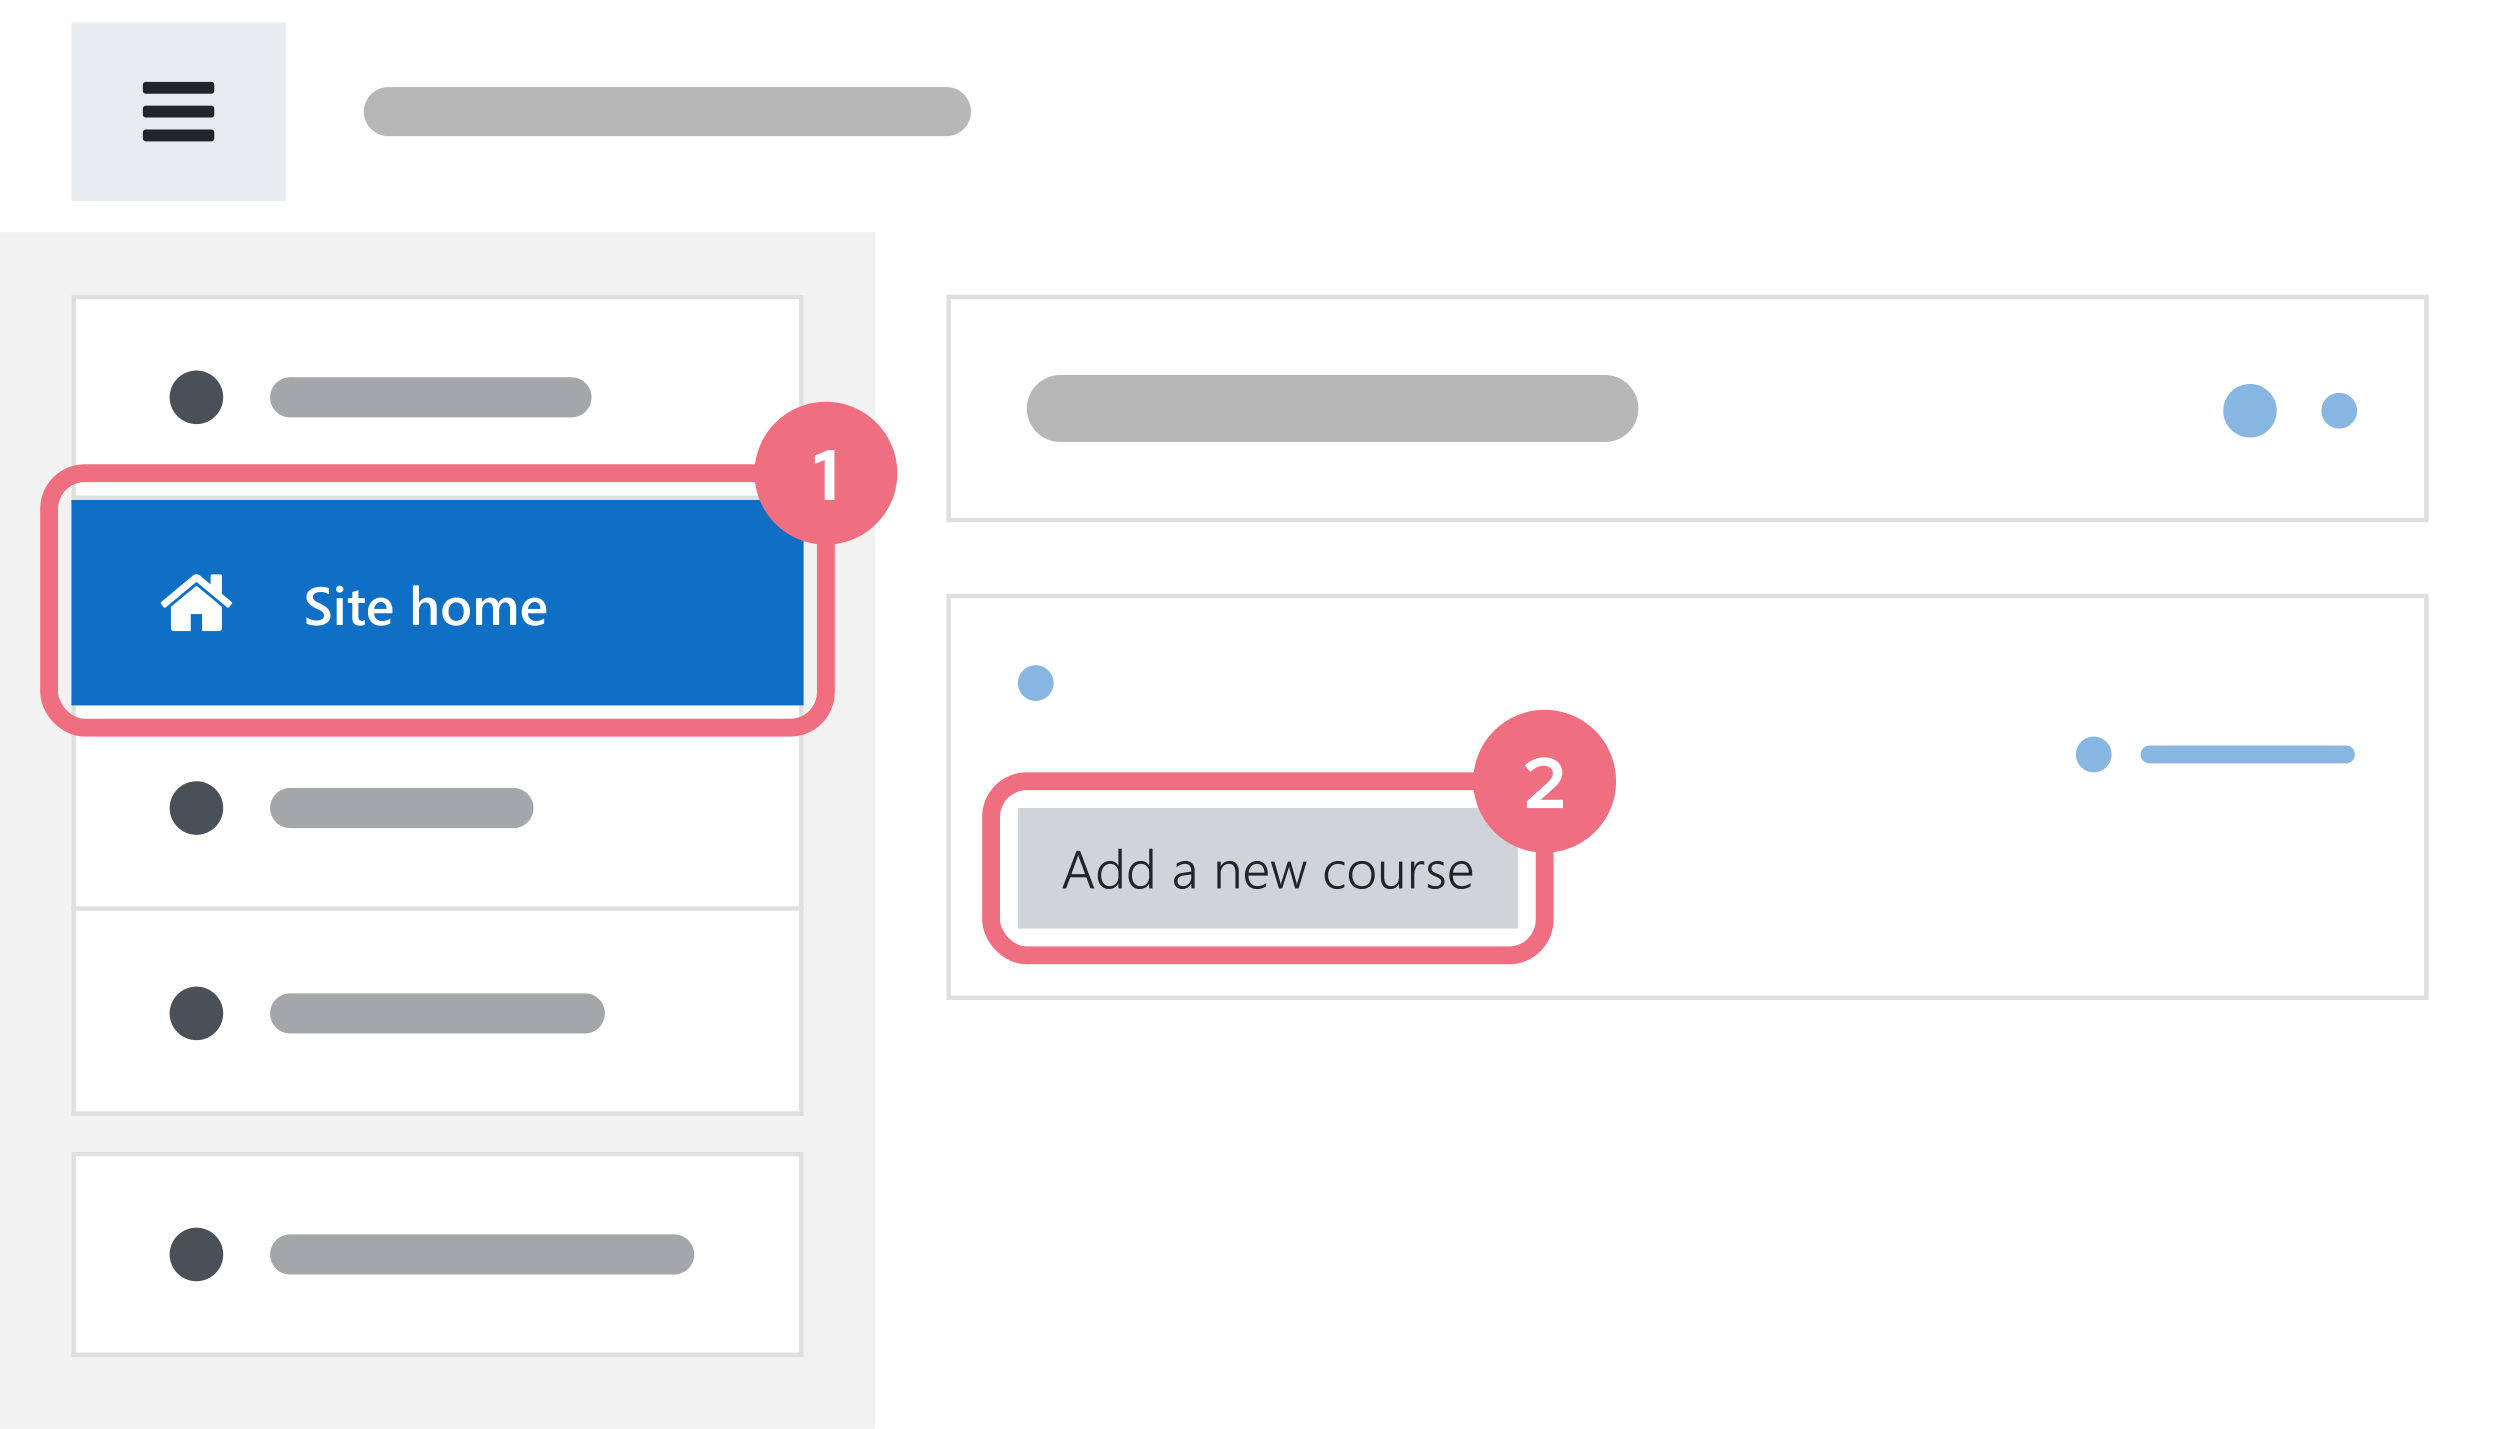 <svg xmlns="http://www.w3.org/2000/svg" xmlns:xlink="http://www.w3.org/1999/xlink" width="560" height="320" viewBox="0 0 560 320"><defs><filter id="a" x="-6" y="-4" width="572" height="62" filterUnits="userSpaceOnUse"><feOffset dy="2" input="SourceAlpha"/><feGaussianBlur stdDeviation="2" result="b"/><feFlood flood-opacity="0.078"/><feComposite operator="in" in2="b"/><feComposite in="SourceGraphic"/></filter><clipPath id="d"><rect width="560" height="320"/></clipPath></defs><g id="c" clip-path="url(#d)"><rect width="560" height="320" fill="#fff"/><rect width="196" height="270" transform="translate(0 50)" fill="#f2f2f2"/><g transform="translate(0 50)"><g transform="translate(16 208)" fill="#fff" stroke="#dfdfdf" stroke-width="1"><rect width="164" height="46" stroke="none"/><rect x="0.5" y="0.5" width="163" height="45" fill="none"/></g><g transform="translate(16 16)" fill="#fff" stroke="#dfdfdf" stroke-width="1"><rect width="164" height="184" stroke="none"/><rect x="0.5" y="0.5" width="163" height="183" fill="none"/></g><g transform="translate(16 16)"><rect width="164" height="1" transform="translate(0 45)" fill="#dfdfdf"/><rect width="164" height="46" fill="none"/><line x2="63" transform="translate(49 23)" fill="none" stroke="rgba(73,80,87,0.5)" stroke-linecap="round" stroke-width="9"/><g transform="translate(16 11)"><rect width="24" height="24" fill="none"/><circle cx="6" cy="6" r="6" transform="translate(6 6)" fill="#495057"/></g></g><g transform="translate(16 62)"><rect width="164" height="1" transform="translate(0 45)" fill="#dfdfdf"/><rect width="164" height="46" fill="#0f6fc5"/><path d="M.65-.334V-1.77a2.217,2.217,0,0,0,.46.316,3.554,3.554,0,0,0,.565.237,4.456,4.456,0,0,0,.6.149,3.186,3.186,0,0,0,.551.053,2.351,2.351,0,0,0,1.31-.293.964.964,0,0,0,.431-.85.927.927,0,0,0-.144-.519,1.506,1.506,0,0,0-.4-.4,4.217,4.217,0,0,0-.606-.349q-.349-.167-.747-.349-.428-.229-.8-.463a3.43,3.43,0,0,1-.642-.519A2.17,2.17,0,0,1,.8-5.4a2.09,2.09,0,0,1-.155-.838A1.934,1.934,0,0,1,.911-7.263a2.252,2.252,0,0,1,.7-.721,3.223,3.223,0,0,1,.993-.422,4.716,4.716,0,0,1,1.137-.138,4.588,4.588,0,0,1,1.922.3v1.377a3.07,3.07,0,0,0-1.84-.516,3.3,3.3,0,0,0-.618.059,1.838,1.838,0,0,0-.551.193,1.192,1.192,0,0,0-.4.346.847.847,0,0,0-.152.51.964.964,0,0,0,.117.486,1.255,1.255,0,0,0,.343.375,3.5,3.5,0,0,0,.551.331q.325.161.753.349.439.229.829.48a3.908,3.908,0,0,1,.686.557,2.446,2.446,0,0,1,.469.677,1.987,1.987,0,0,1,.173.847A2.1,2.1,0,0,1,5.771-1.1a2.078,2.078,0,0,1-.694.715,3.093,3.093,0,0,1-1,.4,5.666,5.666,0,0,1-1.2.123A5.115,5.115,0,0,1,2.353.108Q2.045.076,1.723.015a5.794,5.794,0,0,1-.609-.149A1.929,1.929,0,0,1,.65-.334ZM8.1-7.26a.817.817,0,0,1-.571-.217.713.713,0,0,1-.237-.551.732.732,0,0,1,.237-.557A.805.805,0,0,1,8.1-8.807a.83.83,0,0,1,.586.223.727.727,0,0,1,.24.557.717.717,0,0,1-.24.542A.824.824,0,0,1,8.1-7.26ZM8.777,0H7.418V-6H8.777Zm4.939-.064a2.356,2.356,0,0,1-1.049.2q-1.746,0-1.746-1.676V-4.934h-1V-6h1V-7.389l1.359-.387V-6h1.436v1.066H12.281v3a1.182,1.182,0,0,0,.193.762.8.8,0,0,0,.645.229.935.935,0,0,0,.6-.2ZM19.9-2.631h-4.09a1.729,1.729,0,0,0,.513,1.283A1.908,1.908,0,0,0,17.666-.9a2.965,2.965,0,0,0,1.764-.574v1.1a4.029,4.029,0,0,1-2.168.516,2.684,2.684,0,0,1-2.077-.817,3.269,3.269,0,0,1-.753-2.3,3.2,3.2,0,0,1,.829-2.282,2.712,2.712,0,0,1,2.06-.882,2.365,2.365,0,0,1,1.9.791,3.284,3.284,0,0,1,.674,2.2Zm-1.312-.961a1.752,1.752,0,0,0-.346-1.14,1.155,1.155,0,0,0-.937-.407,1.319,1.319,0,0,0-.993.428,1.954,1.954,0,0,0-.5,1.119ZM29.824,0H28.465V-3.281q0-1.781-1.189-1.781a1.244,1.244,0,0,0-1.008.516,2.052,2.052,0,0,0-.41,1.318V0H24.492V-8.883h1.365V-5h.023a2.147,2.147,0,0,1,1.945-1.137q2,0,2,2.443Zm4.313.141A2.974,2.974,0,0,1,31.919-.7,3.037,3.037,0,0,1,31.09-2.93a3.16,3.16,0,0,1,.864-2.361,3.178,3.178,0,0,1,2.329-.85,2.878,2.878,0,0,1,2.191.826,3.191,3.191,0,0,1,.785,2.291,3.145,3.145,0,0,1-.847,2.3A3.041,3.041,0,0,1,34.137.141Zm.064-5.2a1.552,1.552,0,0,0-1.26.557,2.331,2.331,0,0,0-.463,1.535,2.2,2.2,0,0,0,.469,1.485A1.574,1.574,0,0,0,34.2-.937a1.494,1.494,0,0,0,1.233-.533,2.36,2.36,0,0,0,.431-1.518,2.4,2.4,0,0,0-.431-1.529A1.487,1.487,0,0,0,34.2-5.057ZM47.613,0H46.254V-3.27a2.65,2.65,0,0,0-.267-1.365.981.981,0,0,0-.9-.422,1.084,1.084,0,0,0-.905.533,2.176,2.176,0,0,0-.372,1.277V0H42.445V-3.381q0-1.676-1.184-1.676a1.068,1.068,0,0,0-.905.5A2.222,2.222,0,0,0,40-3.246V0H38.643V-6H40v.949h.023a2.078,2.078,0,0,1,1.893-1.09A1.784,1.784,0,0,1,43-5.8a1.707,1.707,0,0,1,.636.9,2.141,2.141,0,0,1,1.992-1.242q1.98,0,1.98,2.443Zm6.738-2.631h-4.09a1.729,1.729,0,0,0,.513,1.283A1.908,1.908,0,0,0,52.119-.9a2.965,2.965,0,0,0,1.764-.574v1.1a4.029,4.029,0,0,1-2.168.516,2.684,2.684,0,0,1-2.077-.817,3.269,3.269,0,0,1-.753-2.3,3.2,3.2,0,0,1,.829-2.282,2.712,2.712,0,0,1,2.06-.882,2.365,2.365,0,0,1,1.9.791,3.284,3.284,0,0,1,.674,2.2Zm-1.312-.961a1.752,1.752,0,0,0-.346-1.14,1.155,1.155,0,0,0-.937-.407,1.319,1.319,0,0,0-.993.428,1.954,1.954,0,0,0-.5,1.119Z" transform="translate(52 28)" fill="#fff"/><g transform="translate(16 11)"><rect width="24" height="24" fill="none"/><path d="M17.716,12.969a.127.127,0,0,0-.01-.06L12,8.2l-5.706,4.7c0,.02-.01.04-.01.06v4.763a.639.639,0,0,0,.635.635H10.73v-3.81h2.54v3.81h3.811a.639.639,0,0,0,.635-.635Zm2.213-.685a.326.326,0,0,0-.04-.447l-2.173-1.806V5.982a.314.314,0,0,0-.318-.317H15.493a.314.314,0,0,0-.318.317V7.918L12.754,5.893a1.222,1.222,0,0,0-1.508,0L4.11,11.837a.326.326,0,0,0-.039.447l.615.734a.33.33,0,0,0,.208.11.344.344,0,0,0,.239-.07L12,7.332l6.867,5.726a.311.311,0,0,0,.209.07H19.1a.33.33,0,0,0,.209-.11Z" fill="#fff"/></g></g><g transform="translate(16 108)"><rect width="164" height="1" transform="translate(0 45)" fill="#dfdfdf"/><rect width="164" height="46" fill="none"/><line x2="50" transform="translate(49 23)" fill="none" stroke="rgba(73,80,87,0.5)" stroke-linecap="round" stroke-width="9"/><g transform="translate(16 11)"><rect width="24" height="24" fill="none"/><circle cx="6" cy="6" r="6" transform="translate(6 6)" fill="#495057"/></g></g><g transform="translate(16 154)"><rect width="164" height="1" transform="translate(0 45)" fill="#dfdfdf"/><rect width="164" height="46" fill="none"/><line x2="66" transform="translate(49 23)" fill="none" stroke="rgba(73,80,87,0.5)" stroke-linecap="round" stroke-width="9"/><g transform="translate(16 11)"><rect width="24" height="24" fill="none"/><circle cx="6" cy="6" r="6" transform="translate(6 6)" fill="#495057"/></g></g><g transform="translate(16 208)"><rect width="164" height="1" transform="translate(0 45)" fill="#dfdfdf"/><rect width="164" height="46" fill="none"/><line x2="86" transform="translate(49 23)" fill="none" stroke="rgba(73,80,87,0.5)" stroke-linecap="round" stroke-width="9"/><g transform="translate(16 11)"><rect width="24" height="24" fill="none"/><circle cx="6" cy="6" r="6" transform="translate(6 6)" fill="#495057"/></g></g></g><g transform="matrix(1, 0, 0, 1, 0, 0)" filter="url(#a)"><rect width="560" height="50" fill="#fff"/></g><rect width="48" height="40" transform="translate(16 5)" fill="#e9ecef"/><g transform="translate(28 13)"><rect width="24" height="24" fill="none"/><path d="M20,16.667A.671.671,0,0,0,19.333,16H4.667A.671.671,0,0,0,4,16.667V18a.671.671,0,0,0,.667.667H19.333A.671.671,0,0,0,20,18Zm0-5.334a.671.671,0,0,0-.667-.666H4.667A.671.671,0,0,0,4,11.333v1.334a.671.671,0,0,0,.667.666H19.333A.671.671,0,0,0,20,12.667ZM20,6a.671.671,0,0,0-.667-.667H4.667A.671.671,0,0,0,4,6V7.333A.671.671,0,0,0,4.667,8H19.333A.671.671,0,0,0,20,7.333Z" fill="#212529"/></g><line x2="125" transform="translate(87 25)" fill="none" stroke="rgba(112,112,112,0.5)" stroke-linecap="round" stroke-width="11"/><g transform="translate(212 66)" fill="#fff" stroke="#dfdfdf" stroke-width="1"><rect width="332" height="51" stroke="none"/><rect x="0.5" y="0.5" width="331" height="50" fill="none"/></g><line x2="122" transform="translate(237.5 91.5)" fill="none" stroke="rgba(112,112,112,0.5)" stroke-linecap="round" stroke-width="15"/><g transform="translate(441 -448)"><circle cx="6" cy="6" r="6" transform="translate(57 534)" fill="rgba(15,111,197,0.5)"/><circle cx="4" cy="4" r="4" transform="translate(79 536)" fill="rgba(15,111,197,0.5)"/></g><g transform="translate(0 -26)"><g transform="translate(212 159)" fill="#fff" stroke="#dfdfdf" stroke-width="1"><rect width="332" height="91" stroke="none"/><rect x="0.5" y="0.5" width="331" height="90" fill="none"/></g><g transform="translate(175 -360)"><circle cx="4" cy="4" r="4" transform="translate(53 535)" fill="rgba(15,111,197,0.5)"/></g><g transform="translate(17 16)"><circle cx="4" cy="4" r="4" transform="translate(448 175)" fill="rgba(15,111,197,0.5)"/><line x2="44" transform="translate(464.5 179)" fill="none" stroke="rgba(15,111,197,0.5)" stroke-linecap="round" stroke-width="4"/></g><g transform="translate(0 16)"><rect width="112" height="27" transform="translate(228 191)" fill="#ced4da"/><path d="M-39.747,0l-.926-2.484h-3.6L-45.179,0h-.867l3.2-8.4h.785L-38.88,0Zm-2.561-6.932q-.041-.111-.085-.258a2.527,2.527,0,0,1-.073-.334h-.023a3.264,3.264,0,0,1-.079.334q-.044.146-.085.258l-1.359,3.738h3.076ZM-33.472,0V-1.055H-33.5a2.132,2.132,0,0,1-.853.882A2.506,2.506,0,0,1-35.6.141a2.453,2.453,0,0,1-1.022-.208,2.194,2.194,0,0,1-.788-.6,2.792,2.792,0,0,1-.507-.949,4.114,4.114,0,0,1-.179-1.26A4.254,4.254,0,0,1-37.9-4.2a3.076,3.076,0,0,1,.557-1.031A2.5,2.5,0,0,1-36.48-5.9a2.627,2.627,0,0,1,1.128-.237A1.949,1.949,0,0,1-33.5-5.1h.023V-8.883h.75V0Zm0-3.621a1.969,1.969,0,0,0-.135-.732,1.82,1.82,0,0,0-.375-.592,1.753,1.753,0,0,0-.577-.4A1.839,1.839,0,0,0-35.3-5.49a1.908,1.908,0,0,0-.82.176,1.792,1.792,0,0,0-.642.507A2.436,2.436,0,0,0-37.178-4a3.587,3.587,0,0,0-.149,1.078,3.561,3.561,0,0,0,.135,1.02,2.217,2.217,0,0,0,.384.762,1.678,1.678,0,0,0,.595.475,1.768,1.768,0,0,0,.768.164,1.992,1.992,0,0,0,.823-.164A1.806,1.806,0,0,0-34-1.119a2.027,2.027,0,0,0,.393-.674,2.445,2.445,0,0,0,.138-.826ZM-26.581,0V-1.055H-26.6a2.132,2.132,0,0,1-.853.882,2.506,2.506,0,0,1-1.257.313,2.453,2.453,0,0,1-1.022-.208,2.194,2.194,0,0,1-.788-.6,2.792,2.792,0,0,1-.507-.949,4.114,4.114,0,0,1-.179-1.26,4.254,4.254,0,0,1,.2-1.327,3.076,3.076,0,0,1,.557-1.031A2.5,2.5,0,0,1-29.59-5.9a2.627,2.627,0,0,1,1.128-.237A1.949,1.949,0,0,1-26.6-5.1h.023V-8.883h.75V0Zm0-3.621a1.969,1.969,0,0,0-.135-.732,1.82,1.82,0,0,0-.375-.592,1.753,1.753,0,0,0-.577-.4,1.839,1.839,0,0,0-.741-.146,1.908,1.908,0,0,0-.82.176,1.792,1.792,0,0,0-.642.507A2.436,2.436,0,0,0-30.287-4a3.587,3.587,0,0,0-.149,1.078A3.561,3.561,0,0,0-30.3-1.9a2.217,2.217,0,0,0,.384.762,1.678,1.678,0,0,0,.595.475,1.768,1.768,0,0,0,.768.164,1.992,1.992,0,0,0,.823-.164,1.806,1.806,0,0,0,.621-.451,2.027,2.027,0,0,0,.393-.674,2.445,2.445,0,0,0,.138-.826ZM-17.153,0V-1.066h-.023a2.2,2.2,0,0,1-.8.891,2.118,2.118,0,0,1-1.146.316A2.34,2.34,0,0,1-19.9.018,1.679,1.679,0,0,1-20.5-.331a1.534,1.534,0,0,1-.375-.542A1.8,1.8,0,0,1-21-1.57a1.714,1.714,0,0,1,.5-1.3,2.708,2.708,0,0,1,1.523-.63l1.822-.264q0-1.729-1.342-1.729a2.933,2.933,0,0,0-1.945.768v-.82a2.519,2.519,0,0,1,.425-.243,3.9,3.9,0,0,1,.5-.187,4.12,4.12,0,0,1,.542-.123,3.473,3.473,0,0,1,.542-.044,1.947,1.947,0,0,1,1.515.563A2.413,2.413,0,0,1-16.4-3.9V0ZM-18.7-2.912a4.7,4.7,0,0,0-.691.146,1.422,1.422,0,0,0-.475.237.885.885,0,0,0-.275.369,1.465,1.465,0,0,0-.088.542,1.152,1.152,0,0,0,.085.445,1,1,0,0,0,.246.354,1.118,1.118,0,0,0,.393.231,1.564,1.564,0,0,0,.524.082,1.744,1.744,0,0,0,.732-.152,1.743,1.743,0,0,0,.577-.422,1.957,1.957,0,0,0,.381-.645,2.345,2.345,0,0,0,.138-.814v-.592ZM-7.263,0V-3.457q0-2.033-1.477-2.033a1.7,1.7,0,0,0-.727.155,1.741,1.741,0,0,0-.577.431,2.02,2.02,0,0,0-.381.653,2.37,2.37,0,0,0-.138.817V0h-.75V-6h.75v1.043h.023a2.168,2.168,0,0,1,2.01-1.184,1.815,1.815,0,0,1,1.5.639,2.878,2.878,0,0,1,.516,1.846V0Zm2.912-2.865a3.361,3.361,0,0,0,.146.99,2.1,2.1,0,0,0,.4.744,1.738,1.738,0,0,0,.642.466A2.154,2.154,0,0,0-2.306-.5,3.051,3.051,0,0,0-.39-1.213v.738A3.494,3.494,0,0,1-2.476.141a2.754,2.754,0,0,1-1.1-.211,2.272,2.272,0,0,1-.838-.612,2.8,2.8,0,0,1-.533-.987A4.38,4.38,0,0,1-5.13-3.006a3.685,3.685,0,0,1,.205-1.248,3.078,3.078,0,0,1,.568-.993A2.621,2.621,0,0,1-3.5-5.9a2.5,2.5,0,0,1,1.09-.237,2.457,2.457,0,0,1,1.025.2,2.012,2.012,0,0,1,.747.577,2.613,2.613,0,0,1,.46.914A4.282,4.282,0,0,1-.015-3.24v.375Zm3.563-.656a2.285,2.285,0,0,0-.445-1.453A1.461,1.461,0,0,0-2.423-5.49a1.826,1.826,0,0,0-.706.135,1.681,1.681,0,0,0-.571.39,2.1,2.1,0,0,0-.407.621,3.118,3.118,0,0,0-.226.823ZM6.876,0h-.75L4.854-4.406a3.268,3.268,0,0,1-.094-.533H4.737q-.012.088-.038.217a2.694,2.694,0,0,1-.085.3L3.214,0H2.481L.665-6h.8L2.786-1.348a2.659,2.659,0,0,1,.082.521h.047q.012-.105.038-.24a2.825,2.825,0,0,1,.073-.287L4.479-6H5.1L6.4-1.342a3.659,3.659,0,0,1,.088.521h.047a.852.852,0,0,1,.023-.231q.029-.132.076-.29L7.954-6H8.71ZM17.13-.27a3.144,3.144,0,0,1-1.617.416,2.771,2.771,0,0,1-1.16-.223,2.542,2.542,0,0,1-.879-.636,2.824,2.824,0,0,1-.557-.961,3.629,3.629,0,0,1-.193-1.2,3.865,3.865,0,0,1,.205-1.269,3.033,3.033,0,0,1,.6-1.037,2.828,2.828,0,0,1,.961-.7,3.118,3.118,0,0,1,1.3-.258,3.175,3.175,0,0,1,1.359.287v.8a2.523,2.523,0,0,0-1.418-.434,2.145,2.145,0,0,0-.949.2,2.042,2.042,0,0,0-.7.551,2.467,2.467,0,0,0-.434.814,3.213,3.213,0,0,0-.149.987,3.322,3.322,0,0,0,.126.92,2.281,2.281,0,0,0,.387.776,1.887,1.887,0,0,0,.659.536,2.073,2.073,0,0,0,.938.2,2.5,2.5,0,0,0,1.523-.5Zm3.9.41a3.069,3.069,0,0,1-1.2-.223,2.562,2.562,0,0,1-.905-.63,2.775,2.775,0,0,1-.574-.976,3.788,3.788,0,0,1-.2-1.26,3.981,3.981,0,0,1,.211-1.342,2.825,2.825,0,0,1,.6-1,2.566,2.566,0,0,1,.94-.63,3.334,3.334,0,0,1,1.23-.217,3.063,3.063,0,0,1,1.172.214,2.392,2.392,0,0,1,.885.618,2.754,2.754,0,0,1,.557.984,4.16,4.16,0,0,1,.193,1.318,3.852,3.852,0,0,1-.2,1.28,2.891,2.891,0,0,1-.577.993,2.555,2.555,0,0,1-.914.645A3.1,3.1,0,0,1,21.026.141Zm.059-5.631a2.249,2.249,0,0,0-.891.17,1.868,1.868,0,0,0-.683.5,2.24,2.24,0,0,0-.437.8,3.473,3.473,0,0,0-.152,1.069,3.157,3.157,0,0,0,.152,1.014,2.288,2.288,0,0,0,.431.773,1.86,1.86,0,0,0,.677.5,2.216,2.216,0,0,0,.891.173,2.229,2.229,0,0,0,.891-.167,1.76,1.76,0,0,0,.656-.486,2.142,2.142,0,0,0,.407-.782,3.7,3.7,0,0,0,.138-1.055,2.811,2.811,0,0,0-.539-1.854A1.9,1.9,0,0,0,21.085-5.49ZM29.376,0V-1.02h-.023A2,2,0,0,1,27.46.141q-2.139,0-2.139-2.613V-6h.75v3.387a2.676,2.676,0,0,0,.384,1.594A1.369,1.369,0,0,0,27.63-.5a1.645,1.645,0,0,0,.706-.149,1.611,1.611,0,0,0,.551-.422,1.974,1.974,0,0,0,.36-.653,2.619,2.619,0,0,0,.129-.844V-6h.75V0Zm5.66-5.232a1.121,1.121,0,0,0-.68-.193,1.164,1.164,0,0,0-.527.114,1.335,1.335,0,0,0-.4.308,1.852,1.852,0,0,0-.293.448,3.126,3.126,0,0,0-.193.53,3.883,3.883,0,0,0-.105.557,4.693,4.693,0,0,0-.032.533V0H32.06V-6H32.8v1.283h.023a2.669,2.669,0,0,1,.267-.589,1.832,1.832,0,0,1,.372-.439,1.556,1.556,0,0,1,.46-.272,1.476,1.476,0,0,1,.524-.094,2.032,2.032,0,0,1,.325.023,1.239,1.239,0,0,1,.261.07Zm.832,4.154a2.4,2.4,0,0,0,.369.24,3.2,3.2,0,0,0,.41.182,2.582,2.582,0,0,0,.425.114,2.325,2.325,0,0,0,.407.038q1.336,0,1.336-1a.8.8,0,0,0-.094-.4,1.032,1.032,0,0,0-.27-.3,2.254,2.254,0,0,0-.422-.255q-.246-.117-.557-.246a5.584,5.584,0,0,1-.715-.346,2.163,2.163,0,0,1-.492-.384,1.385,1.385,0,0,1-.287-.457,1.6,1.6,0,0,1-.094-.565,1.433,1.433,0,0,1,.173-.709,1.647,1.647,0,0,1,.466-.527,2.165,2.165,0,0,1,.677-.331,2.809,2.809,0,0,1,.806-.114,2.979,2.979,0,0,1,1.359.293v.791a2.636,2.636,0,0,0-1.453-.434,1.759,1.759,0,0,0-.513.07,1.2,1.2,0,0,0-.4.2.916.916,0,0,0-.255.308.86.86,0,0,0-.091.4,1,1,0,0,0,.07.39.85.85,0,0,0,.22.3,1.844,1.844,0,0,0,.387.258q.237.123.577.264a7.292,7.292,0,0,1,.75.349,2.327,2.327,0,0,1,.521.375,1.318,1.318,0,0,1,.3.451,1.547,1.547,0,0,1,.1.577,1.521,1.521,0,0,1-.167.721,1.553,1.553,0,0,1-.463.533,2.134,2.134,0,0,1-.694.328A3.213,3.213,0,0,1,37.4.141,2.875,2.875,0,0,1,35.868-.24ZM41.44-2.865a3.361,3.361,0,0,0,.146.99,2.1,2.1,0,0,0,.4.744,1.738,1.738,0,0,0,.642.466,2.154,2.154,0,0,0,.853.161A3.051,3.051,0,0,0,45.4-1.213v.738a3.494,3.494,0,0,1-2.086.615,2.754,2.754,0,0,1-1.1-.211,2.272,2.272,0,0,1-.838-.612,2.8,2.8,0,0,1-.533-.987,4.38,4.38,0,0,1-.187-1.336,3.685,3.685,0,0,1,.205-1.248,3.078,3.078,0,0,1,.568-.993A2.621,2.621,0,0,1,42.3-5.9a2.5,2.5,0,0,1,1.09-.237,2.457,2.457,0,0,1,1.025.2,2.012,2.012,0,0,1,.747.577,2.613,2.613,0,0,1,.46.914,4.281,4.281,0,0,1,.158,1.207v.375ZM45-3.521a2.285,2.285,0,0,0-.445-1.453,1.461,1.461,0,0,0-1.189-.516,1.826,1.826,0,0,0-.706.135,1.681,1.681,0,0,0-.571.39,2.1,2.1,0,0,0-.407.621,3.118,3.118,0,0,0-.226.823Z" transform="translate(284 209)" fill="#212529"/></g></g><g transform="translate(-1 -146)"><rect width="174" height="57" rx="8" transform="translate(12 252)" fill="none" stroke="#ef6f80" stroke-width="4"/><circle cx="16" cy="16" r="16" transform="translate(170 236)" fill="#ef6f80"/><path d="M13.928,4.8V16H11.736V7.024l-2.192.9v-1.9L12.536,4.8Z" transform="translate(174 242)" fill="#fff"/></g><g transform="translate(160 -77)"><rect width="124" height="39" rx="8" transform="translate(62 252)" fill="none" stroke="#ef6f80" stroke-width="4"/><circle cx="16" cy="16" r="16" transform="translate(170 236)" fill="#ef6f80"/><path d="M8.024,16V14.464l4.416-3.952A6.09,6.09,0,0,0,13.512,9.3a2.033,2.033,0,0,0,.32-1.08,1.515,1.515,0,0,0-.576-1.216,2.173,2.173,0,0,0-1.44-.48,3.538,3.538,0,0,0-1.5.32A6.227,6.227,0,0,0,8.808,7.9L7.576,6.432A7.152,7.152,0,0,1,9.64,5.1a5.831,5.831,0,0,1,2.24-.448,5.311,5.311,0,0,1,1.656.248,3.865,3.865,0,0,1,1.3.7,3.091,3.091,0,0,1,.832,1.088,3.275,3.275,0,0,1,.3,1.392,3.441,3.441,0,0,1-.48,1.776,8.458,8.458,0,0,1-1.664,1.872L11.08,14.16H16.1V16Z" transform="translate(174 242)" fill="#fff"/></g></g></svg>